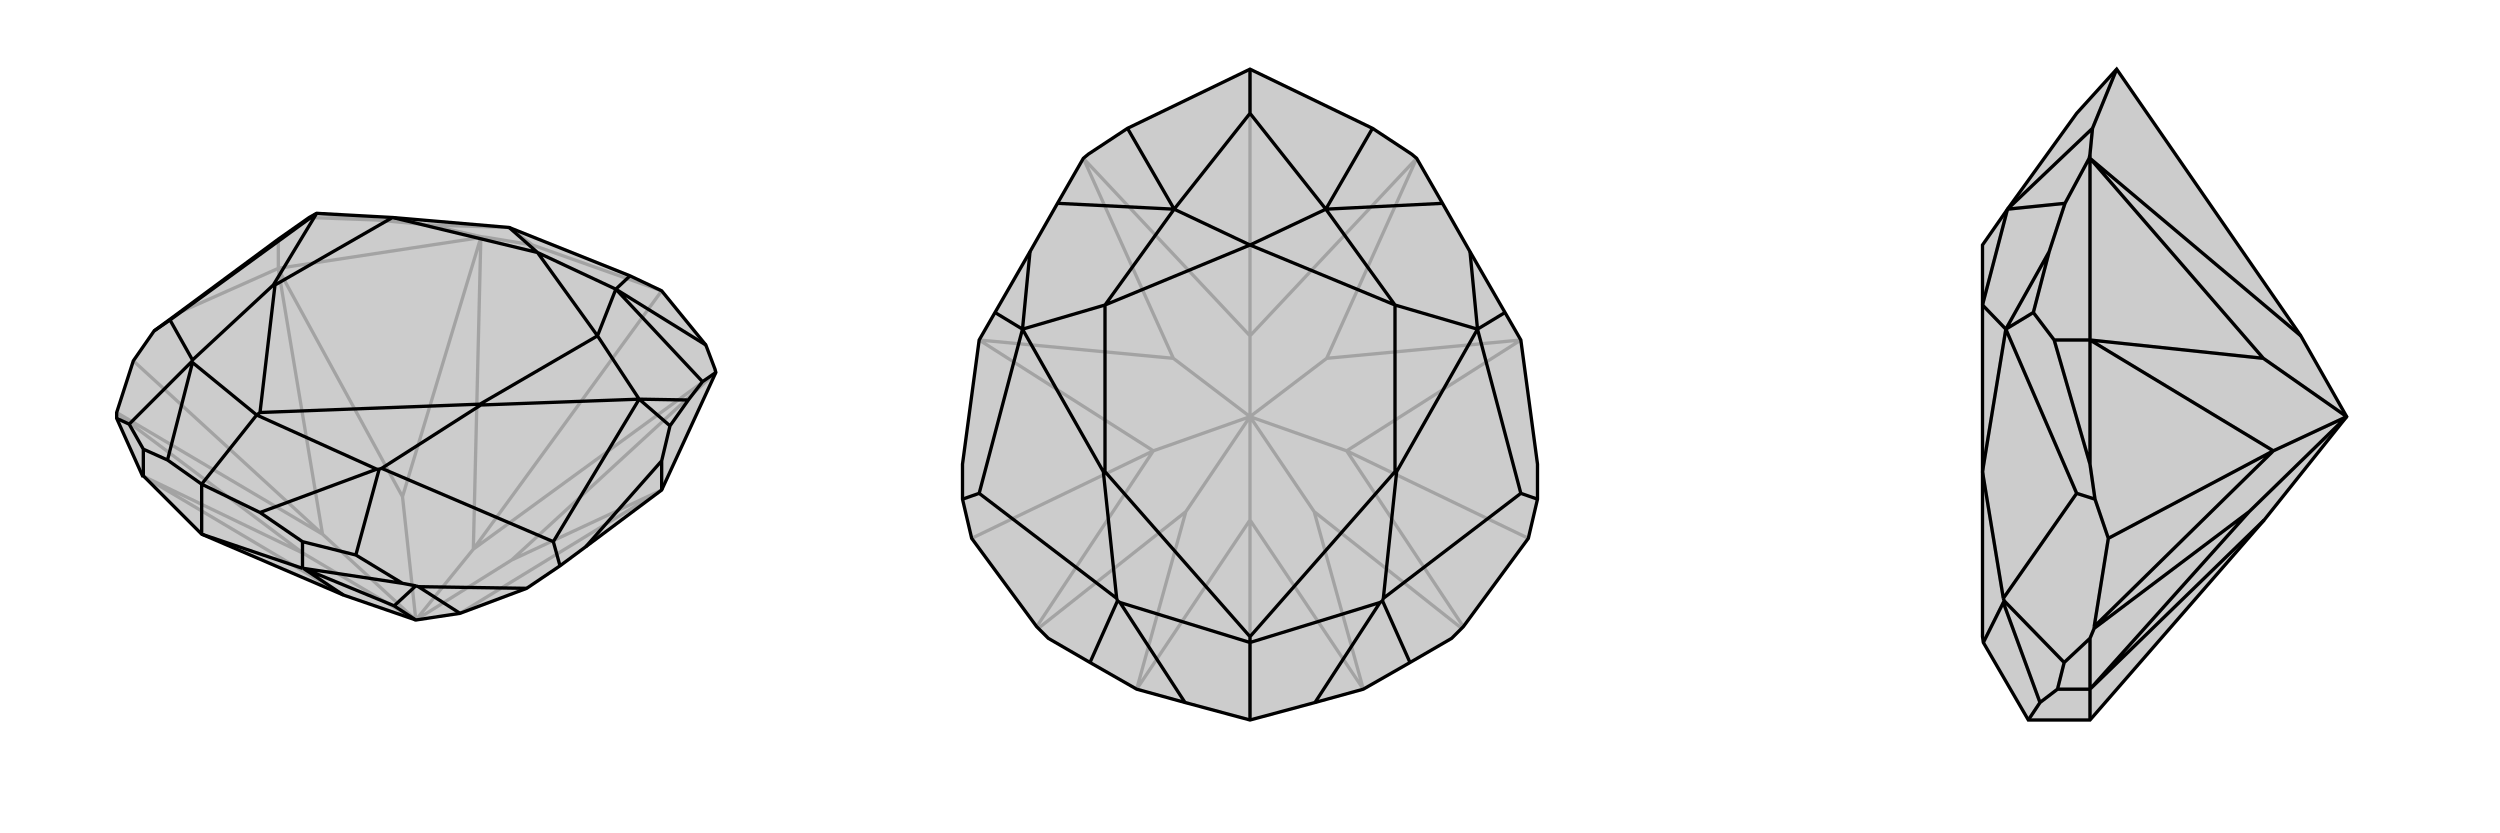 <svg xmlns="http://www.w3.org/2000/svg" viewBox="0 0 3000 1000">
    <g stroke="currentColor" stroke-width="4" fill="none" transform="translate(-1 -14)">
        <path fill="currentColor" stroke="none" fill-opacity=".2" d="M500,758L553,750L633,720L673,693L704,670L795,602L860,461L860,461L859,457L848,428L795,363L757,345L612,287L472,275L381,270L372,275L335,301L216,389L186,411L161,447L141,509L141,510L141,516L172,585L173,585L243,655L413,728z" />
<path stroke-opacity=".2" d="M388,655L161,447M335,337L335,336M795,602L795,602M569,673L795,363M413,728L172,585M365,678L172,585M365,678L141,510M388,655L141,509M365,678L500,758M388,655L335,337M335,337L484,610M388,655L500,758M553,750L795,602M795,602L615,686M578,299L484,610M578,299L569,673M500,758L484,610M860,461L615,686M569,673L860,461M500,758L615,686M500,758L569,673M335,336L216,389M578,299L335,336M335,336L335,301M578,299L586,299M578,299L578,298M860,461L859,457M795,363L640,308M586,299L640,308M578,298L517,284M586,299L578,298M640,308L612,287M372,275L453,278M517,284L453,278M517,284L612,287M453,278L381,270" />
<path d="M500,758L553,750L633,720L673,693L704,670L795,602L860,461L860,461L859,457L848,428L795,363L757,345L612,287L472,275L381,270L372,275L335,301L216,389L186,411L161,447L141,509L141,510L141,516L172,585L173,585L243,655L413,728z" />
<path d="M413,728L365,696M474,741L365,696M474,741L500,717M553,750L503,718M474,741L500,758M243,655L364,696M243,655L243,595M173,585L173,553M365,696L364,696M365,696L484,714M364,696L364,664M795,602L795,567M860,461L844,472M848,428L740,361M805,525L827,494M704,670L795,567M795,567L805,525M805,525L768,493M500,717L484,714M633,720L503,718M500,717L503,718M484,714L428,680M673,693L665,664M141,516L156,523M186,411L205,398M364,664L313,629M364,664L428,680M428,680L456,577M173,553L202,566M173,553L156,523M156,523L231,448M757,345L740,361M844,472L827,494M844,472L740,361M827,494L768,493M768,493L665,664M665,664L459,576M381,270L205,398M205,398L232,446M313,629L243,595M313,629L453,577M243,595L202,566M202,566L232,449M243,595L309,512M740,361L646,317M740,361L718,417M612,287L646,317M768,493L718,417M768,493L578,500M381,270L329,356M456,577L459,576M456,577L453,577M459,576L578,500M453,577L309,512M578,500L577,499M231,448L232,446M231,448L232,449M232,446L329,356M232,449L309,512M329,356L331,356M309,512L313,509M718,417L646,317M472,275L646,317M718,417L577,499M472,275L331,356M577,499L313,509M331,356L313,509" />
    </g>
    <g stroke="currentColor" stroke-width="4" fill="none" transform="translate(1000 0)">
        <path fill="currentColor" stroke="none" fill-opacity=".2" d="M647,154L694,185L700,190L731,244L764,302L806,375L825,408L845,557L845,599L834,646L756,752L754,754L742,766L692,795L636,827L578,843L500,864L422,843L364,827L308,795L258,766L246,754L244,752L166,646L155,599L155,557L175,408L194,375L236,302L269,244L300,190L306,185L353,154L500,83z" />
<path stroke-opacity=".2" d="M500,624L500,864M384,541L166,646M616,541L834,646M175,408L175,408M825,408L825,408M500,403L500,83M500,624L364,827M423,614L364,827M500,624L636,827M577,614L636,827M500,624L500,500M423,614L246,754M384,541L244,752M423,614L500,500M577,614L754,754M616,541L756,752M577,614L500,500M384,541L175,408M175,408L408,430M384,541L500,500M616,541L825,408M825,408L592,430M500,500L616,541M300,190L408,430M300,190L500,403M500,500L408,430M700,190L592,430M500,403L700,190M500,500L592,430M500,500L500,403" />
<path d="M647,154L694,185L700,190L731,244L764,302L806,375L825,408L845,557L845,599L834,646L756,752L754,754L742,766L692,795L636,827L578,843L500,864L422,843L364,827L308,795L258,766L246,754L244,752L166,646L155,599L155,557L175,408L194,375L236,302L269,244L300,190L306,185L353,154L500,83z" />
<path d="M500,83L500,136M647,154L591,251M353,154L409,251M806,375L773,395M194,375L227,395M845,599L825,592M155,599L175,592M692,795L659,721M308,795L341,721M500,136L591,251M500,136L409,251M731,244L591,251M764,302L773,395M269,244L409,251M236,302L227,395M773,395L825,592M825,592L660,718M227,395L175,592M175,592L340,718M578,843L656,723M422,843L344,723M500,864L500,771M591,251L500,294M591,251L674,366M409,251L500,294M409,251L326,366M773,395L674,366M773,395L676,566M227,395L326,366M227,395L324,566M659,721L660,718M659,721L656,723M660,718L676,566M656,723L500,771M676,566L674,566M341,721L340,718M341,721L344,723M340,718L324,566M344,723L500,771M324,566L326,566M500,771L500,764M674,366L500,294M326,366L500,294M674,366L674,566M326,366L326,566M674,566L500,764M326,566L500,764" />
    </g>
    <g stroke="currentColor" stroke-width="4" fill="none" transform="translate(2000 0)">
        <path fill="currentColor" stroke="none" fill-opacity=".2" d="M816,500L761,403L540,83L492,136L409,251L379,294L379,366L379,566L379,764L380,771L434,864L508,864L717,624z" />
<path stroke-opacity=".2" d="M728,541L530,646M508,408L508,408M717,624L508,827M699,614L508,827M699,614L513,754M728,541L513,752M699,614L816,500M728,541L508,408M508,408L716,430M728,541L816,500M508,190L716,430M508,190L761,403M816,500L716,430M508,864L508,827M508,827L508,827M508,827L508,766M508,827L469,827M508,408L508,557M508,190L508,408M508,408L465,408M508,190L508,185M508,190L507,190M540,83L511,154M508,185L511,154M507,190L478,244M508,185L507,190M511,154L409,251M440,375L459,302M508,557L514,599M508,557L465,408M465,408L440,375M440,375L407,395M513,754L508,766M530,646L513,752M530,646L514,599M513,754L513,752M508,766L477,795M514,599L492,592M469,827L448,843M469,827L477,795M477,795L405,721M478,244L459,302M478,244L409,251M459,302L407,395M407,395L492,592M492,592L404,718M434,864L448,843M448,843L404,723M409,251L379,366M407,395L379,366M407,395L379,566M405,721L404,718M405,721L404,723M404,718L379,566M404,723L380,771M379,566L379,566" />
<path d="M816,500L761,403L540,83L492,136L409,251L379,294L379,366L379,566L379,764L380,771L434,864L508,864L717,624z" />
<path d="M728,541L530,646M508,408L508,408M717,624L508,827M699,614L508,827M699,614L513,754M728,541L513,752M699,614L816,500M728,541L508,408M508,408L716,430M816,500L728,541M508,190L716,430M761,403L508,190M816,500L716,430M508,864L508,827M508,827L508,827M508,827L508,766M508,827L469,827M508,408L508,557M508,190L508,408M508,408L465,408M508,190L508,185M508,190L507,190M540,83L511,154M508,185L511,154M507,190L478,244M508,185L507,190M511,154L409,251M440,375L459,302M508,557L514,599M508,557L465,408M465,408L440,375M440,375L407,395M513,754L508,766M530,646L513,752M530,646L514,599M513,754L513,752M508,766L477,795M514,599L492,592M469,827L448,843M469,827L477,795M477,795L405,721M478,244L459,302M478,244L409,251M459,302L407,395M407,395L492,592M492,592L404,718M448,843L434,864M448,843L404,723M409,251L379,366M407,395L379,366M407,395L379,566M405,721L404,718M405,721L404,723M404,718L379,566M404,723L380,771M379,566L379,566" />
    </g>
</svg>